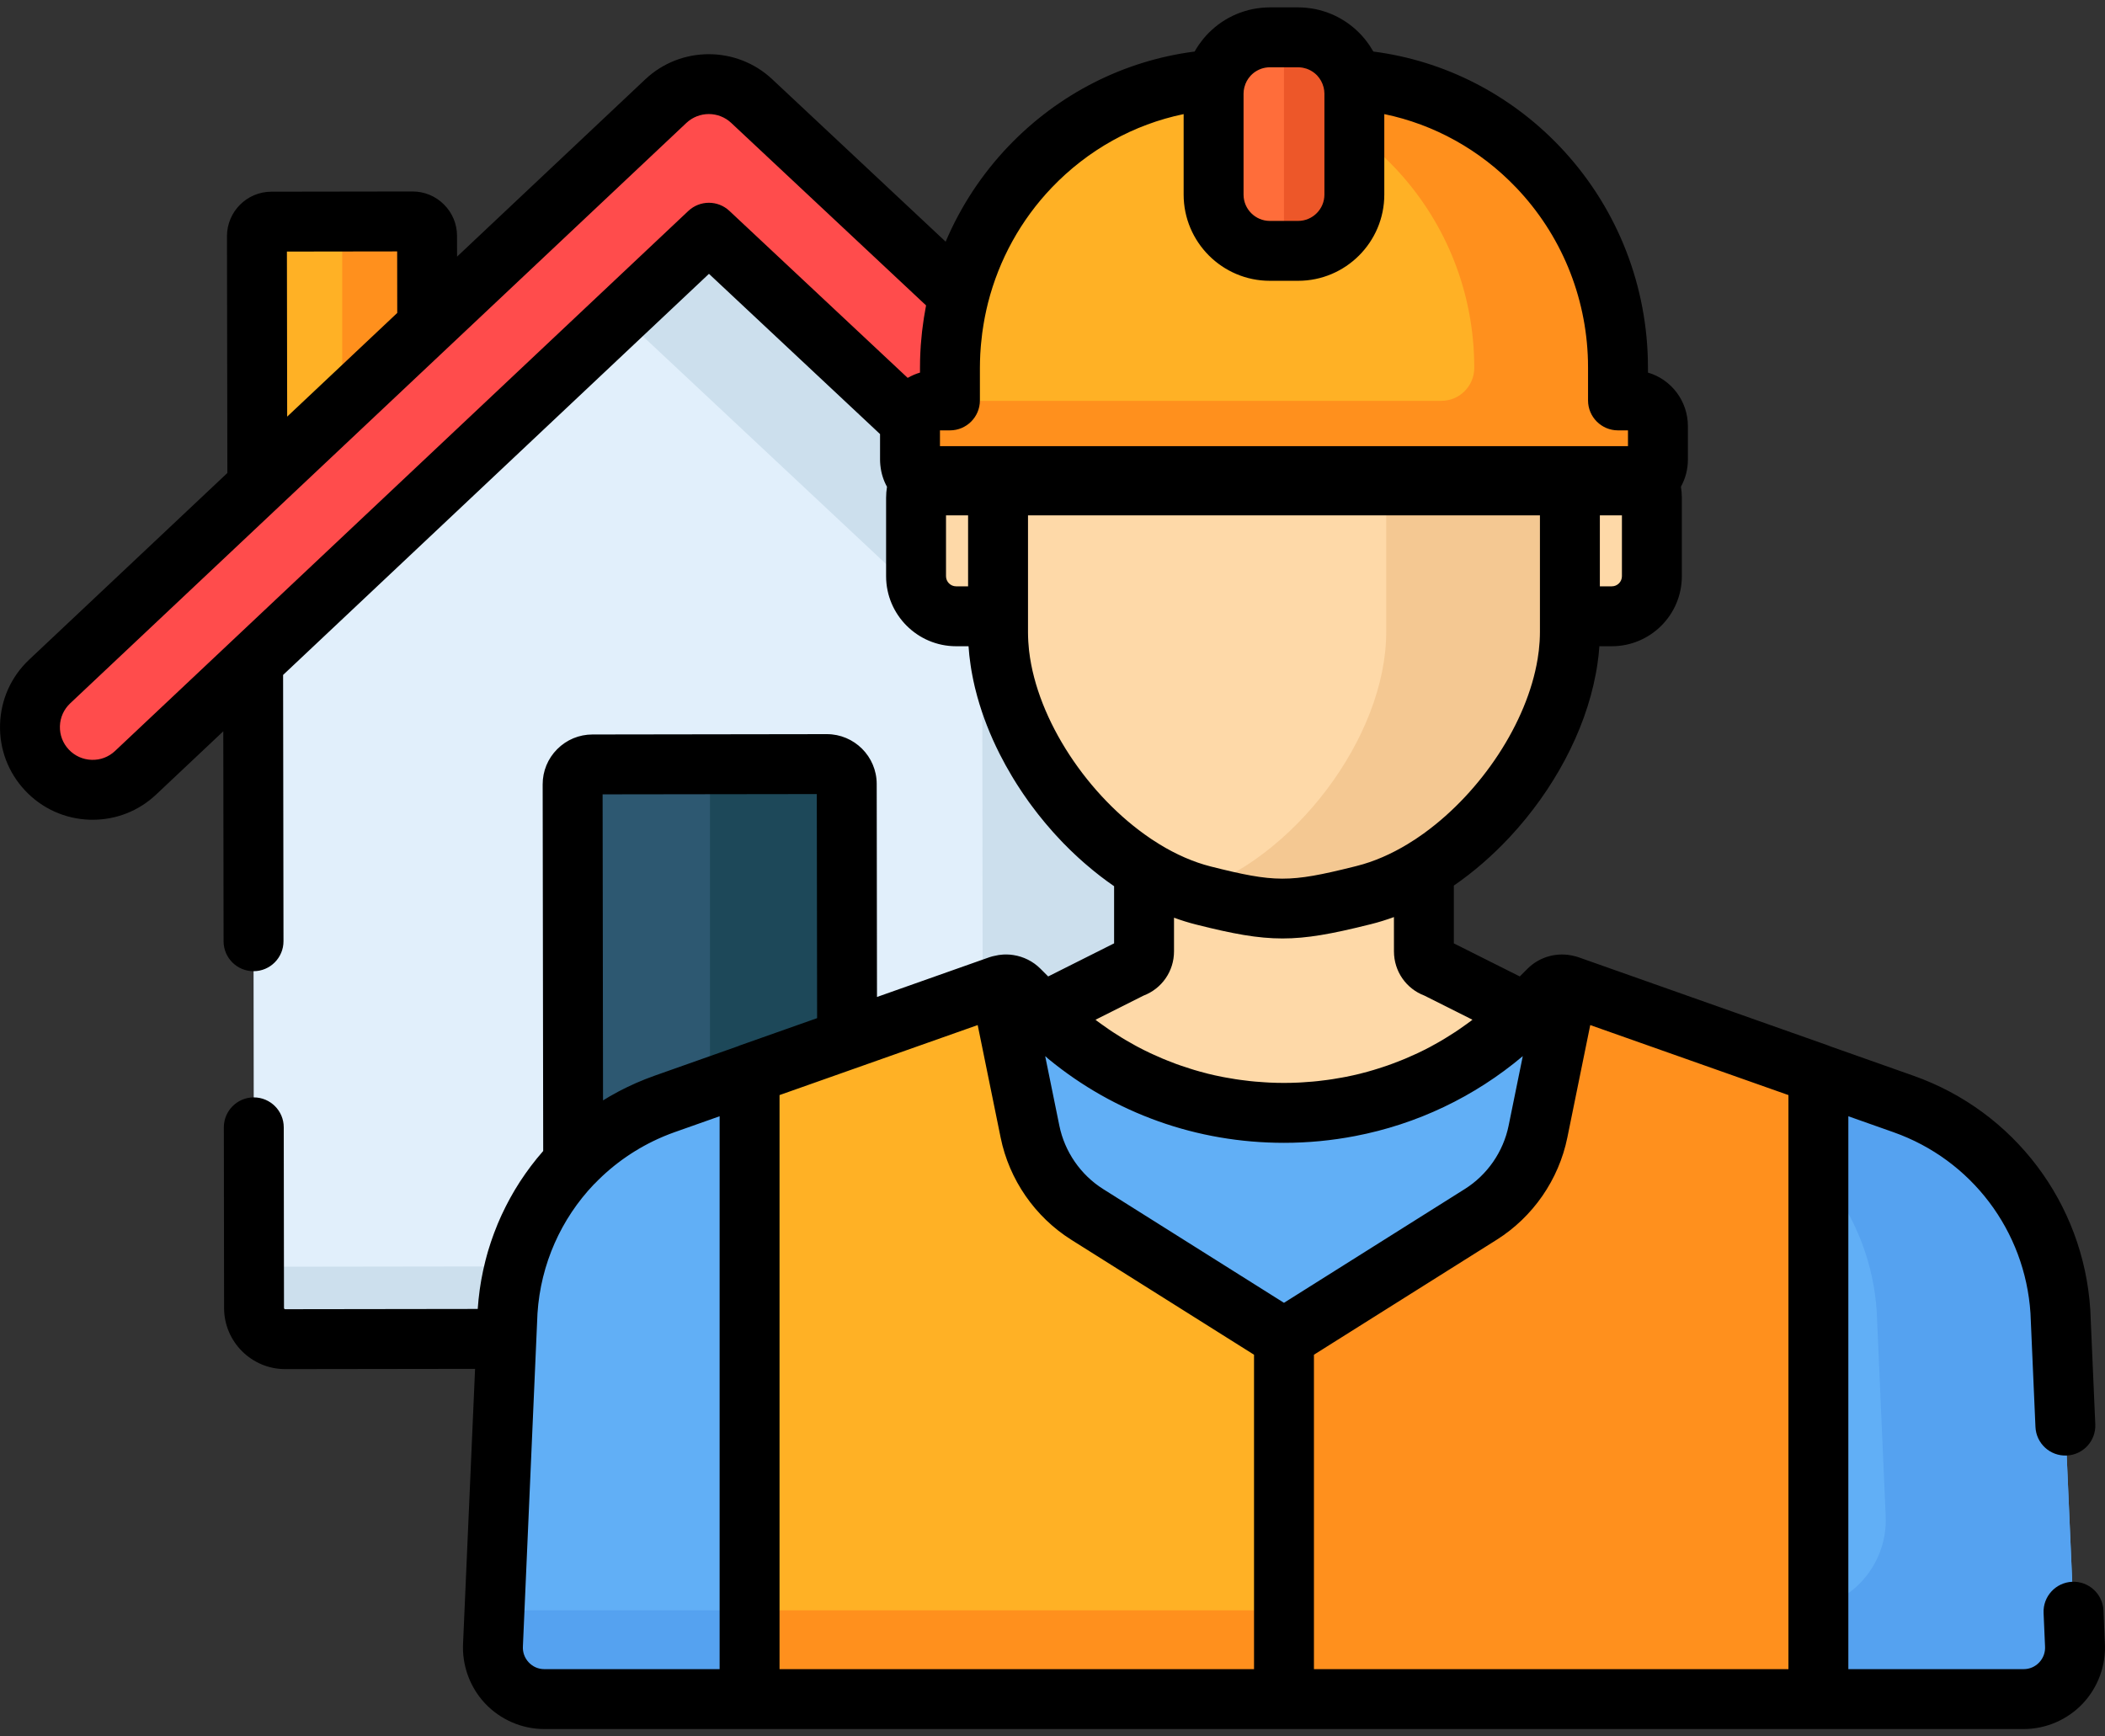 <svg xmlns:xlink="http://www.w3.org/1999/xlink" xmlns="http://www.w3.org/2000/svg" width="80" height="66" viewBox="0 0 80 66" fill="none">
<rect x="0" y="0" width="80" height="66" fill="#333333" stroke="none"/>
<path d="M16.249 19.864L9.782 19.873L9.765 8.976C9.764 8.671 10.011 8.424 10.316 8.424L15.678 8.416C15.983 8.416 16.231 8.662 16.231 8.967L16.249 19.864Z" fill="#FFB125"/>
<path d="M15.678 8.416L13.007 8.42V19.869L16.249 19.864L16.231 8.967C16.231 8.662 15.983 8.416 15.678 8.416Z" fill="#FF901D"/>
<path d="M26.942 8.593L9.62 24.91L9.655 49.717C9.656 50.371 10.187 50.901 10.841 50.9L43.16 50.855C43.815 50.854 44.344 50.323 44.344 49.668L44.309 24.862L26.942 8.593Z" fill="#E1EFFB"/>
<path d="M44.309 24.862L26.942 8.593L23.461 11.871L37.329 24.862L37.361 48.109L10.841 48.146C10.187 48.147 9.656 47.617 9.655 46.963L9.624 24.907L9.62 24.91L9.655 49.717C9.656 50.371 10.187 50.901 10.841 50.9L43.16 50.855C43.815 50.854 44.344 50.323 44.344 49.668L44.309 24.862Z" fill="#CCDFED"/>
<path d="M50.42 29.954C49.835 29.955 49.249 29.742 48.788 29.311L26.943 8.846L5.154 29.372C4.196 30.274 2.689 30.229 1.787 29.271C0.885 28.314 0.93 26.806 1.887 25.904L25.305 3.844C26.22 2.982 27.648 2.98 28.567 3.84L52.045 25.834C53.005 26.734 53.054 28.241 52.155 29.201C51.687 29.701 51.054 29.954 50.42 29.954Z" fill="#FF4C4C"/>
<path d="M31.423 29.043L22.518 29.055C22.1 29.056 21.762 29.395 21.763 29.813L21.792 50.885L32.21 50.87L32.18 29.798C32.18 29.381 31.84 29.042 31.423 29.043Z" fill="#2D5871"/>
<path d="M31.423 29.043L26.982 29.049V50.877L32.21 50.87L32.181 29.798C32.18 29.381 31.841 29.042 31.423 29.043Z" fill="#1D4859"/>
<path d="M36.338 23.425H37.931V24.042C37.931 27.391 40.411 31.196 43.48 33.066L43.48 36.161C43.48 36.451 43.29 36.708 43.013 36.794L39.108 38.755L39.618 39.265C44.668 44.323 52.93 44.323 57.98 39.265L58.489 38.755L54.582 36.793C54.304 36.708 54.115 36.451 54.115 36.16L54.115 33.04C57.186 31.17 59.664 27.368 59.664 24.018V23.424H61.257C62.098 23.424 62.78 22.743 62.78 21.901V18.919C62.78 18.616 62.69 18.334 62.538 18.097H35.057C34.905 18.334 34.815 18.616 34.815 18.919V21.901C34.815 22.743 35.497 23.425 36.338 23.425Z" fill="#FED9A8"/>
<path d="M37.932 24.042C37.932 28.184 41.725 33.027 45.736 34.038C48.342 34.695 49.104 34.699 51.712 34.051L51.831 34.021C55.856 33.02 59.664 28.172 59.664 24.018V18.102H37.932V24.042Z" fill="#FED9A8"/>
<path d="M52.683 18.102V24.019C52.683 28.027 49.136 32.682 45.27 33.901C45.425 33.952 45.58 33.999 45.735 34.038C48.341 34.695 49.103 34.699 51.711 34.051L51.831 34.021C55.855 33.02 59.663 28.172 59.663 24.018V18.102L52.683 18.102Z" fill="#F4C892"/>
<path d="M72.342 41.962L59.597 37.458C59.339 37.366 59.052 37.432 58.859 37.625L57.978 38.507C52.929 43.564 44.666 43.564 39.617 38.507L38.737 37.625C38.543 37.432 38.256 37.366 37.998 37.458L25.253 41.962C21.865 43.159 19.519 46.266 19.29 49.857L18.737 62.499C18.666 63.627 19.56 64.582 20.689 64.582H48.67H48.926H76.907C78.036 64.582 78.93 63.627 78.858 62.499L78.305 49.857C78.077 46.267 75.73 43.159 72.342 41.962Z" fill="#61AFF6"/>
<path d="M62.058 15.22H61.492V13.982C61.492 13.883 61.49 13.785 61.488 13.686C61.343 7.961 56.885 3.391 51.403 3.026C51.166 2.102 50.331 1.419 49.335 1.419H48.26C47.263 1.419 46.428 2.103 46.192 3.026C40.71 3.391 36.252 7.961 36.107 13.686C36.104 13.785 36.103 13.883 36.103 13.982V15.22H35.537C35.011 15.22 34.585 15.658 34.585 16.199V17.471C34.585 18.012 35.011 18.451 35.537 18.451H62.058C62.583 18.451 63.01 18.012 63.01 17.471V16.199C63.01 15.658 62.584 15.22 62.058 15.22Z" fill="#FFB125"/>
<path d="M78.858 62.499L78.802 61.208L78.305 49.857C78.077 46.266 75.73 43.159 72.343 41.962L59.597 37.458C59.339 37.367 59.052 37.432 58.859 37.625L57.978 38.507C57.765 38.721 57.543 38.923 57.318 39.119L65.362 41.962C68.75 43.159 71.096 46.266 71.325 49.857L71.665 57.626C71.75 59.579 70.19 61.208 68.236 61.208H18.794L18.737 62.499C18.666 63.627 19.56 64.582 20.689 64.582H48.67H48.926H69.926H76.907C78.035 64.582 78.93 63.627 78.858 62.499Z" fill="#55A2F0"/>
<path d="M59.611 37.457C59.602 37.454 59.594 37.453 59.586 37.45L59.582 37.457L58.45 43.011C58.185 44.314 57.398 45.452 56.273 46.16L48.797 50.864L41.322 46.16C40.196 45.452 39.409 44.314 39.144 43.011L38.012 37.457L38.009 37.45C38 37.453 37.992 37.454 37.984 37.457L28.487 40.813V64.582H48.655H48.783H48.811H48.939H69.107V40.813L59.611 37.457Z" fill="#FFB125"/>
<path d="M62.995 16.036C62.994 16.029 62.994 16.023 62.992 16.016C62.983 15.965 62.969 15.916 62.953 15.869C62.95 15.861 62.948 15.854 62.945 15.846C62.927 15.799 62.906 15.754 62.882 15.711C62.879 15.705 62.875 15.7 62.872 15.694C62.846 15.65 62.817 15.607 62.784 15.567L62.777 15.559C62.706 15.479 62.624 15.409 62.534 15.352C62.487 15.324 62.438 15.301 62.388 15.281C62.386 15.281 62.385 15.28 62.383 15.28C62.331 15.26 62.278 15.245 62.223 15.235C62.169 15.226 62.114 15.22 62.058 15.22H61.492V13.982C61.492 13.883 61.49 13.785 61.488 13.686C61.343 7.961 56.885 3.391 51.403 3.026C51.166 2.102 50.331 1.419 49.334 1.419H48.26C47.263 1.419 46.428 2.103 46.192 3.026C46.15 3.029 46.108 3.034 46.066 3.037C51.49 3.464 55.881 8.005 56.025 13.686C56.028 13.785 56.029 13.883 56.029 13.982C56.029 14.674 55.468 15.236 54.776 15.236H35.371C34.925 15.316 34.585 15.717 34.585 16.199V17.471C34.585 18.012 35.011 18.451 35.537 18.451H56.029H62.058C62.583 18.451 63.01 18.012 63.01 17.471V16.199C63.01 16.143 63.004 16.089 62.995 16.036Z" fill="#FF901D"/>
<path d="M49.335 9.535H48.26C47.08 9.535 46.123 8.578 46.123 7.398V3.556C46.123 2.376 47.08 1.419 48.26 1.419H49.335C50.515 1.419 51.472 2.376 51.472 3.556V7.398C51.472 8.578 50.515 9.535 49.335 9.535Z" fill="#FF6D3A"/>
<path d="M49.334 1.419H48.797V9.535H49.334C50.514 9.535 51.471 8.578 51.471 7.398V3.556C51.471 2.376 50.514 1.419 49.334 1.419Z" fill="#ED5729"/>
<path d="M59.611 37.457C59.602 37.454 59.594 37.453 59.586 37.45L59.582 37.457L58.45 43.011C58.185 44.314 57.398 45.452 56.273 46.16L48.783 50.873V61.208H28.487V64.582H48.669H48.783H48.939H69.107V61.096V40.813L59.611 37.457Z" fill="#FF901D"/>
<path d="M79.994 62.439L79.941 61.209C79.913 60.581 79.378 60.095 78.754 60.122C78.125 60.15 77.638 60.681 77.666 61.309L77.72 62.549C77.721 62.556 77.721 62.564 77.721 62.571C77.736 62.8 77.658 63.018 77.501 63.186C77.345 63.352 77.134 63.443 76.906 63.443H70.246V42.428L71.963 43.035C74.922 44.081 76.964 46.781 77.168 49.918L77.357 54.236C77.384 54.864 77.915 55.352 78.544 55.323C79.172 55.296 79.659 54.764 79.631 54.136L79.442 49.807C79.442 49.799 79.441 49.792 79.441 49.784C79.183 45.731 76.545 42.239 72.721 40.888L69.542 39.764C69.523 39.757 69.505 39.747 69.486 39.74L59.99 36.384C59.989 36.383 59.987 36.383 59.985 36.382C59.95 36.37 59.915 36.359 59.879 36.35C59.861 36.345 59.843 36.342 59.825 36.338C59.197 36.176 58.516 36.356 58.053 36.82L57.759 37.114L55.253 35.857L55.253 33.66C56.01 33.139 56.723 32.517 57.371 31.823C57.379 31.815 57.386 31.807 57.394 31.799C59.029 30.038 60.236 27.821 60.646 25.618C60.657 25.56 60.668 25.502 60.678 25.444C60.688 25.384 60.698 25.323 60.707 25.263C60.722 25.163 60.735 25.062 60.746 24.962C60.749 24.938 60.753 24.914 60.755 24.89C60.767 24.78 60.777 24.672 60.784 24.563H61.256C62.724 24.563 63.918 23.369 63.918 21.902V18.919C63.918 18.778 63.906 18.638 63.883 18.5C64.051 18.195 64.148 17.845 64.148 17.471V16.199C64.148 15.232 63.505 14.415 62.63 14.162V13.982C62.63 13.874 62.629 13.765 62.626 13.658C62.549 10.622 61.357 7.746 59.27 5.56C57.366 3.566 54.875 2.304 52.193 1.959C52.152 1.886 52.108 1.815 52.062 1.745C52.05 1.728 52.037 1.71 52.025 1.693C51.979 1.625 51.93 1.56 51.878 1.496C51.869 1.485 51.861 1.474 51.852 1.463C51.788 1.387 51.722 1.313 51.652 1.243C51.649 1.241 51.647 1.238 51.644 1.236C51.576 1.168 51.505 1.104 51.431 1.042C51.423 1.035 51.415 1.028 51.406 1.021C51.255 0.897 51.092 0.787 50.92 0.691C50.904 0.683 50.889 0.674 50.873 0.666C50.788 0.62 50.701 0.577 50.611 0.539C50.607 0.537 50.602 0.536 50.597 0.534C50.514 0.499 50.43 0.469 50.344 0.441C50.321 0.433 50.297 0.426 50.274 0.419C50.183 0.392 50.091 0.367 49.997 0.348C49.992 0.347 49.986 0.346 49.981 0.345C49.891 0.327 49.8 0.314 49.708 0.303C49.682 0.3 49.657 0.298 49.632 0.295C49.533 0.286 49.435 0.28 49.335 0.28H48.26C48.16 0.28 48.061 0.286 47.963 0.295C47.938 0.298 47.912 0.3 47.887 0.303C47.795 0.314 47.704 0.327 47.614 0.345C47.609 0.346 47.603 0.347 47.598 0.348C47.504 0.367 47.412 0.392 47.321 0.419C47.298 0.426 47.274 0.433 47.251 0.441C47.165 0.469 47.081 0.499 46.998 0.534C46.993 0.536 46.988 0.537 46.984 0.539C46.894 0.577 46.807 0.62 46.722 0.666C46.706 0.674 46.69 0.683 46.675 0.691C46.591 0.738 46.509 0.787 46.43 0.84C46.43 0.84 46.43 0.84 46.43 0.84C46.346 0.897 46.266 0.957 46.188 1.021C46.18 1.028 46.171 1.035 46.163 1.042C46.09 1.104 46.019 1.168 45.95 1.236C45.948 1.238 45.945 1.24 45.943 1.243C45.873 1.313 45.806 1.386 45.743 1.463C45.734 1.474 45.725 1.485 45.716 1.496C45.665 1.56 45.616 1.625 45.569 1.692C45.557 1.71 45.545 1.727 45.533 1.745C45.487 1.815 45.442 1.886 45.401 1.959C42.719 2.304 40.229 3.566 38.325 5.56C37.308 6.625 36.505 7.855 35.939 9.186L29.345 3.009C27.991 1.741 25.873 1.744 24.524 3.015L17.371 9.754L17.369 8.966C17.369 8.514 17.192 8.09 16.872 7.772C16.553 7.453 16.13 7.278 15.679 7.278C15.678 7.278 15.677 7.278 15.677 7.278L10.314 7.286C9.382 7.287 8.625 8.046 8.626 8.979L8.641 17.978L1.106 25.075C0.422 25.72 0.03 26.593 0.002 27.533C-0.026 28.473 0.313 29.367 0.958 30.052C1.603 30.736 2.475 31.128 3.415 31.157C3.451 31.158 3.487 31.158 3.523 31.158C4.423 31.158 5.276 30.82 5.934 30.2L8.486 27.796L8.497 35.778C8.498 36.406 9.007 36.914 9.635 36.914C9.636 36.914 9.636 36.914 9.637 36.914C10.265 36.914 10.775 36.403 10.774 35.775L10.759 25.654L26.944 10.408L33.446 16.499V17.471C33.446 17.537 33.45 17.602 33.456 17.667C33.457 17.679 33.458 17.691 33.46 17.703C33.49 17.988 33.575 18.259 33.71 18.503C33.688 18.64 33.676 18.779 33.676 18.919V21.901C33.676 23.369 34.87 24.563 36.338 24.563H36.809C36.816 24.675 36.826 24.788 36.838 24.901C36.841 24.933 36.846 24.965 36.85 24.997C36.861 25.091 36.873 25.185 36.887 25.28C36.895 25.336 36.904 25.393 36.913 25.45C36.924 25.517 36.937 25.584 36.95 25.652C36.976 25.792 37.005 25.932 37.038 26.072C37.044 26.097 37.05 26.123 37.056 26.149C37.078 26.242 37.103 26.336 37.129 26.43C37.134 26.449 37.139 26.468 37.144 26.486C37.347 27.218 37.632 27.944 37.987 28.648C37.991 28.655 37.995 28.663 37.998 28.67C38.14 28.951 38.293 29.227 38.456 29.499C38.478 29.535 38.499 29.571 38.521 29.607C38.565 29.679 38.61 29.751 38.655 29.822C38.69 29.876 38.725 29.929 38.76 29.983C38.799 30.043 38.838 30.103 38.879 30.163C38.951 30.27 39.025 30.375 39.1 30.48C39.133 30.524 39.166 30.568 39.198 30.613C39.254 30.689 39.311 30.764 39.369 30.839C39.401 30.88 39.432 30.921 39.464 30.962C39.542 31.061 39.622 31.16 39.704 31.258C39.715 31.272 39.727 31.287 39.739 31.3C39.828 31.407 39.92 31.512 40.012 31.616C40.045 31.653 40.078 31.689 40.111 31.725C40.176 31.797 40.242 31.868 40.309 31.938C40.346 31.977 40.383 32.016 40.42 32.055C40.501 32.137 40.582 32.219 40.664 32.299C40.724 32.357 40.784 32.414 40.844 32.47C40.895 32.518 40.945 32.566 40.996 32.612C41.058 32.669 41.121 32.725 41.184 32.78C41.217 32.809 41.251 32.838 41.285 32.867C41.625 33.161 41.978 33.434 42.341 33.684L42.341 35.856L39.836 37.114L39.542 36.82C39.26 36.538 38.898 36.36 38.516 36.301C38.474 36.294 38.431 36.289 38.389 36.285C38.346 36.282 38.303 36.279 38.26 36.279C38.217 36.278 38.173 36.279 38.13 36.281C38.012 36.288 37.894 36.306 37.778 36.336C37.756 36.34 37.733 36.345 37.711 36.351C37.676 36.36 37.635 36.372 37.604 36.383L33.33 37.894L33.319 29.796C33.317 28.752 32.467 27.904 31.424 27.904C31.423 27.904 31.422 27.904 31.421 27.904L22.516 27.917C22.01 27.918 21.535 28.115 21.177 28.474C20.82 28.832 20.623 29.308 20.624 29.814L20.644 43.749C20.642 43.751 20.64 43.752 20.639 43.754C20.608 43.789 20.579 43.826 20.549 43.861C20.5 43.918 20.451 43.974 20.404 44.032C20.374 44.069 20.346 44.106 20.317 44.143C20.271 44.201 20.225 44.259 20.18 44.318C20.151 44.356 20.124 44.395 20.096 44.433C20.052 44.492 20.008 44.551 19.966 44.612C19.939 44.651 19.913 44.691 19.886 44.73C19.845 44.791 19.803 44.852 19.762 44.913C19.736 44.953 19.712 44.995 19.686 45.035C19.647 45.097 19.608 45.159 19.57 45.222C19.546 45.263 19.523 45.305 19.498 45.346C19.462 45.41 19.424 45.473 19.389 45.538C19.365 45.581 19.343 45.624 19.32 45.667C19.286 45.731 19.251 45.795 19.219 45.86C19.196 45.906 19.174 45.952 19.152 45.998C19.121 46.061 19.09 46.124 19.06 46.189C19.038 46.236 19.018 46.284 18.997 46.331C18.969 46.395 18.94 46.459 18.913 46.524C18.893 46.573 18.874 46.623 18.855 46.672C18.829 46.736 18.803 46.8 18.779 46.865C18.759 46.916 18.742 46.967 18.724 47.018C18.701 47.083 18.677 47.147 18.656 47.211C18.638 47.264 18.622 47.317 18.606 47.369C18.585 47.434 18.564 47.498 18.545 47.563C18.53 47.617 18.515 47.671 18.5 47.725C18.483 47.79 18.464 47.855 18.448 47.92C18.434 47.974 18.421 48.03 18.409 48.085C18.393 48.15 18.377 48.215 18.363 48.281C18.35 48.338 18.34 48.395 18.329 48.452C18.316 48.517 18.302 48.581 18.291 48.647C18.28 48.706 18.272 48.765 18.262 48.825C18.252 48.889 18.241 48.952 18.232 49.017C18.224 49.078 18.217 49.139 18.21 49.2C18.202 49.263 18.193 49.327 18.187 49.39C18.18 49.452 18.176 49.515 18.171 49.577C18.166 49.635 18.16 49.693 18.156 49.752L10.84 49.762C10.814 49.762 10.793 49.741 10.793 49.715L10.784 42.848C10.783 42.22 10.274 41.711 9.645 41.711C9.645 41.711 9.644 41.711 9.644 41.711C9.015 41.712 8.506 42.222 8.507 42.851L8.516 49.719C8.518 50.999 9.56 52.039 10.84 52.039C10.841 52.039 10.842 52.039 10.843 52.039L18.055 52.029L17.6 62.439C17.55 63.286 17.853 64.125 18.433 64.744C19.016 65.364 19.838 65.72 20.689 65.72H28.487H69.107H76.906C77.757 65.72 78.579 65.364 79.161 64.744C79.741 64.125 80.045 63.286 79.994 62.439ZM61.641 21.901C61.641 22.114 61.468 22.286 61.256 22.286H60.802V19.589H61.641V21.901ZM47.261 3.556C47.261 3.475 47.272 3.396 47.291 3.32C47.292 3.316 47.294 3.312 47.295 3.308C47.336 3.145 47.417 3 47.526 2.882C47.528 2.879 47.531 2.876 47.534 2.873C47.568 2.836 47.605 2.802 47.644 2.772C47.649 2.768 47.654 2.764 47.658 2.761C47.737 2.701 47.826 2.653 47.92 2.618C47.928 2.615 47.935 2.613 47.942 2.61C47.987 2.595 48.034 2.583 48.082 2.574C48.091 2.573 48.1 2.572 48.108 2.57C48.158 2.563 48.209 2.557 48.26 2.557H49.335C49.386 2.557 49.437 2.563 49.486 2.57C49.495 2.572 49.504 2.573 49.512 2.574C49.56 2.583 49.607 2.595 49.653 2.61C49.66 2.613 49.667 2.616 49.674 2.618C49.769 2.653 49.857 2.701 49.936 2.761C49.941 2.764 49.946 2.768 49.951 2.772C49.99 2.802 50.026 2.836 50.061 2.872C50.064 2.876 50.066 2.879 50.069 2.882C50.177 3 50.258 3.145 50.3 3.308C50.301 3.312 50.303 3.316 50.304 3.32C50.322 3.396 50.334 3.475 50.334 3.556V7.398C50.334 7.948 49.885 8.397 49.335 8.397H48.26C47.709 8.397 47.261 7.948 47.261 7.398L47.261 3.556ZM15.094 9.556L15.097 11.895L12.671 14.181L10.914 15.836L10.904 9.562L15.094 9.556ZM35.175 11.722C35.153 11.839 35.132 11.956 35.114 12.074C35.103 12.139 35.095 12.205 35.086 12.271C35.071 12.379 35.055 12.486 35.043 12.594C35.033 12.684 35.026 12.775 35.017 12.866C35.01 12.951 35 13.036 34.994 13.121C34.982 13.3 34.973 13.479 34.968 13.658C34.966 13.765 34.964 13.874 34.964 13.982V14.162C34.962 14.162 34.96 14.164 34.958 14.164C34.888 14.184 34.821 14.209 34.755 14.236C34.734 14.245 34.712 14.254 34.691 14.264C34.633 14.29 34.576 14.318 34.521 14.35C34.513 14.354 34.504 14.357 34.495 14.362L27.72 8.015C27.281 7.604 26.599 7.605 26.161 8.017L4.373 28.543C4.131 28.771 3.817 28.892 3.483 28.881C3.151 28.871 2.843 28.732 2.615 28.491C2.387 28.249 2.267 27.933 2.277 27.601C2.287 27.269 2.426 26.961 2.668 26.733L26.085 4.673C26.324 4.448 26.631 4.335 26.938 4.335C27.243 4.335 27.549 4.447 27.788 4.67L35.195 11.609C35.187 11.646 35.182 11.684 35.175 11.722ZM36.792 22.286H36.338C36.126 22.286 35.953 22.114 35.953 21.902V19.589H36.792V22.286H36.792ZM35.723 16.958V16.358H36.103C36.732 16.358 37.241 15.848 37.241 15.22V13.982C37.241 13.893 37.242 13.804 37.245 13.715C37.249 13.542 37.259 13.368 37.273 13.195C37.276 13.15 37.281 13.107 37.285 13.062C37.297 12.929 37.312 12.795 37.329 12.662C37.335 12.619 37.341 12.575 37.348 12.532C37.368 12.391 37.392 12.25 37.418 12.11C37.424 12.079 37.43 12.048 37.436 12.016C37.47 11.845 37.508 11.674 37.551 11.504C37.551 11.503 37.551 11.502 37.552 11.501C37.968 9.87 38.794 8.365 39.971 7.132C41.344 5.695 43.09 4.728 44.984 4.337V7.397C44.984 9.203 46.454 10.673 48.26 10.673H49.334C51.141 10.673 52.61 9.203 52.61 7.397V4.337C54.504 4.728 56.251 5.695 57.623 7.132C59.319 8.908 60.287 11.246 60.35 13.715C60.352 13.804 60.353 13.893 60.353 13.982V15.22C60.353 15.848 60.863 16.358 61.491 16.358H61.871V16.958H35.723ZM39.112 24.751C39.11 24.734 39.108 24.716 39.106 24.699C39.096 24.603 39.088 24.508 39.082 24.413C39.081 24.398 39.08 24.383 39.079 24.368C39.073 24.259 39.069 24.15 39.069 24.042V19.589H58.525V24.018C58.525 24.127 58.521 24.237 58.515 24.348C58.514 24.36 58.513 24.373 58.513 24.386C58.506 24.483 58.498 24.58 58.487 24.677C58.486 24.695 58.484 24.712 58.482 24.729C58.469 24.836 58.455 24.943 58.437 25.051C58.437 25.052 58.437 25.052 58.436 25.053C58.033 27.488 56.29 30.087 54.155 31.645C54.139 31.657 54.124 31.668 54.109 31.679C54.041 31.728 53.973 31.774 53.904 31.821C53.867 31.846 53.829 31.873 53.792 31.898C53.772 31.911 53.751 31.923 53.731 31.936C53.662 31.981 53.592 32.025 53.522 32.068C53.519 32.07 53.515 32.073 53.512 32.075C52.877 32.461 52.218 32.751 51.556 32.916L51.437 32.946C49.008 33.55 48.451 33.548 46.013 32.934C45.358 32.768 44.704 32.48 44.075 32.096C44.074 32.095 44.073 32.094 44.071 32.093C44.046 32.078 44.022 32.062 43.997 32.046C43.922 32 43.848 31.953 43.774 31.904C43.756 31.892 43.738 31.879 43.72 31.867C41.363 30.273 39.42 27.38 39.112 24.751ZM43.458 37.843C44.156 37.578 44.618 36.916 44.618 36.161L44.618 34.881C44.895 34.983 45.175 35.07 45.457 35.141C46.855 35.494 47.797 35.67 48.741 35.67C49.674 35.67 50.608 35.498 51.986 35.155L52.105 35.126C52.398 35.053 52.688 34.962 52.976 34.857L52.977 36.161C52.977 36.916 53.438 37.579 54.136 37.843L55.96 38.759C55.938 38.776 55.917 38.794 55.895 38.81C55.845 38.848 55.794 38.884 55.743 38.921C55.648 38.991 55.551 39.059 55.453 39.125C55.399 39.163 55.344 39.199 55.289 39.235C55.19 39.301 55.089 39.364 54.987 39.426C54.936 39.458 54.884 39.49 54.832 39.521C54.709 39.595 54.583 39.665 54.456 39.734C54.427 39.75 54.397 39.768 54.367 39.784C54.211 39.867 54.052 39.947 53.891 40.023C53.849 40.043 53.805 40.062 53.761 40.082C53.643 40.136 53.524 40.19 53.404 40.24C53.346 40.264 53.287 40.288 53.229 40.311C53.12 40.355 53.011 40.397 52.901 40.437C52.84 40.459 52.779 40.481 52.718 40.503C52.603 40.542 52.488 40.58 52.373 40.616C52.317 40.634 52.262 40.652 52.206 40.668C52.054 40.714 51.901 40.756 51.746 40.795C51.728 40.8 51.709 40.805 51.691 40.81C51.517 40.853 51.342 40.891 51.166 40.927C51.115 40.937 51.064 40.945 51.014 40.955C50.887 40.978 50.761 41.001 50.633 41.02C50.57 41.03 50.507 41.038 50.444 41.047C50.325 41.063 50.206 41.078 50.087 41.091C50.023 41.097 49.958 41.104 49.894 41.11C49.767 41.121 49.64 41.13 49.513 41.138C49.458 41.141 49.402 41.145 49.347 41.148C49.164 41.156 48.981 41.161 48.797 41.161C48.613 41.161 48.43 41.156 48.247 41.148C48.192 41.145 48.137 41.141 48.081 41.138C47.954 41.13 47.827 41.121 47.7 41.11C47.636 41.104 47.571 41.097 47.507 41.091C47.388 41.078 47.269 41.063 47.15 41.047C47.087 41.039 47.024 41.03 46.961 41.02C46.834 41.001 46.706 40.978 46.58 40.955C46.529 40.945 46.478 40.937 46.428 40.927C46.252 40.892 46.077 40.853 45.903 40.81C45.885 40.805 45.867 40.8 45.849 40.795C45.694 40.756 45.54 40.714 45.387 40.668C45.332 40.652 45.277 40.634 45.222 40.616C45.106 40.58 44.99 40.542 44.876 40.502C44.815 40.481 44.755 40.459 44.694 40.438C44.584 40.397 44.473 40.354 44.364 40.31C44.306 40.287 44.248 40.264 44.191 40.24C44.07 40.189 43.949 40.136 43.829 40.08C43.788 40.061 43.745 40.043 43.704 40.023C43.543 39.947 43.383 39.867 43.226 39.783C43.198 39.768 43.17 39.752 43.142 39.737C43.014 39.667 42.887 39.595 42.761 39.521C42.71 39.491 42.66 39.459 42.609 39.428C42.506 39.365 42.404 39.301 42.303 39.234C42.25 39.199 42.196 39.163 42.143 39.127C42.044 39.06 41.946 38.99 41.849 38.92C41.799 38.884 41.749 38.848 41.7 38.812C41.678 38.795 41.656 38.777 41.634 38.76L43.458 37.843ZM27.349 63.443H20.689C20.461 63.443 20.25 63.352 20.094 63.185C19.937 63.018 19.858 62.8 19.873 62.571C19.873 62.563 19.874 62.556 19.874 62.548L20.427 49.918C20.549 48.043 21.328 46.324 22.567 45.02C22.579 45.009 22.592 44.999 22.603 44.987C23.332 44.229 24.216 43.622 25.182 43.211C25.202 43.202 25.222 43.194 25.243 43.185C25.371 43.132 25.501 43.081 25.632 43.035L27.349 42.428L27.349 63.443ZM28.108 39.74C28.089 39.746 28.072 39.757 28.053 39.764L24.873 40.888C24.754 40.93 24.636 40.975 24.519 41.021C24.482 41.036 24.445 41.052 24.409 41.067C24.38 41.079 24.351 41.091 24.322 41.103C24.272 41.124 24.221 41.144 24.171 41.166C24.117 41.19 24.063 41.216 24.009 41.241C23.95 41.268 23.89 41.294 23.832 41.323C23.777 41.349 23.723 41.378 23.668 41.405C23.612 41.434 23.555 41.462 23.499 41.491C23.448 41.519 23.398 41.548 23.347 41.576C23.289 41.608 23.231 41.638 23.174 41.671C23.124 41.7 23.076 41.731 23.026 41.761C22.99 41.782 22.954 41.804 22.918 41.826L22.902 30.193L31.042 30.182L31.054 38.699L28.108 39.74ZM47.659 63.443H29.626V41.623L37.157 38.962L38.029 43.238C38.354 44.838 39.334 46.254 40.716 47.124L47.659 51.492V63.443H47.659ZM41.928 45.197C41.07 44.657 40.462 43.777 40.26 42.784L39.722 40.143C39.764 40.179 39.805 40.217 39.848 40.252C42.358 42.316 45.487 43.438 48.797 43.438C49.714 43.438 50.617 43.35 51.497 43.181C53.847 42.731 56.031 41.694 57.873 40.143L57.335 42.784C57.133 43.777 56.525 44.657 55.666 45.196L48.797 49.519L41.928 45.197ZM67.969 63.443H49.936V51.492L56.879 47.124C58.261 46.254 59.24 44.838 59.566 43.239L60.437 38.962L67.969 41.623V63.443Z" fill="black"/>
<auto-scroll xmlns="http://www.w3.org/1999/xhtml"></auto-scroll></svg>